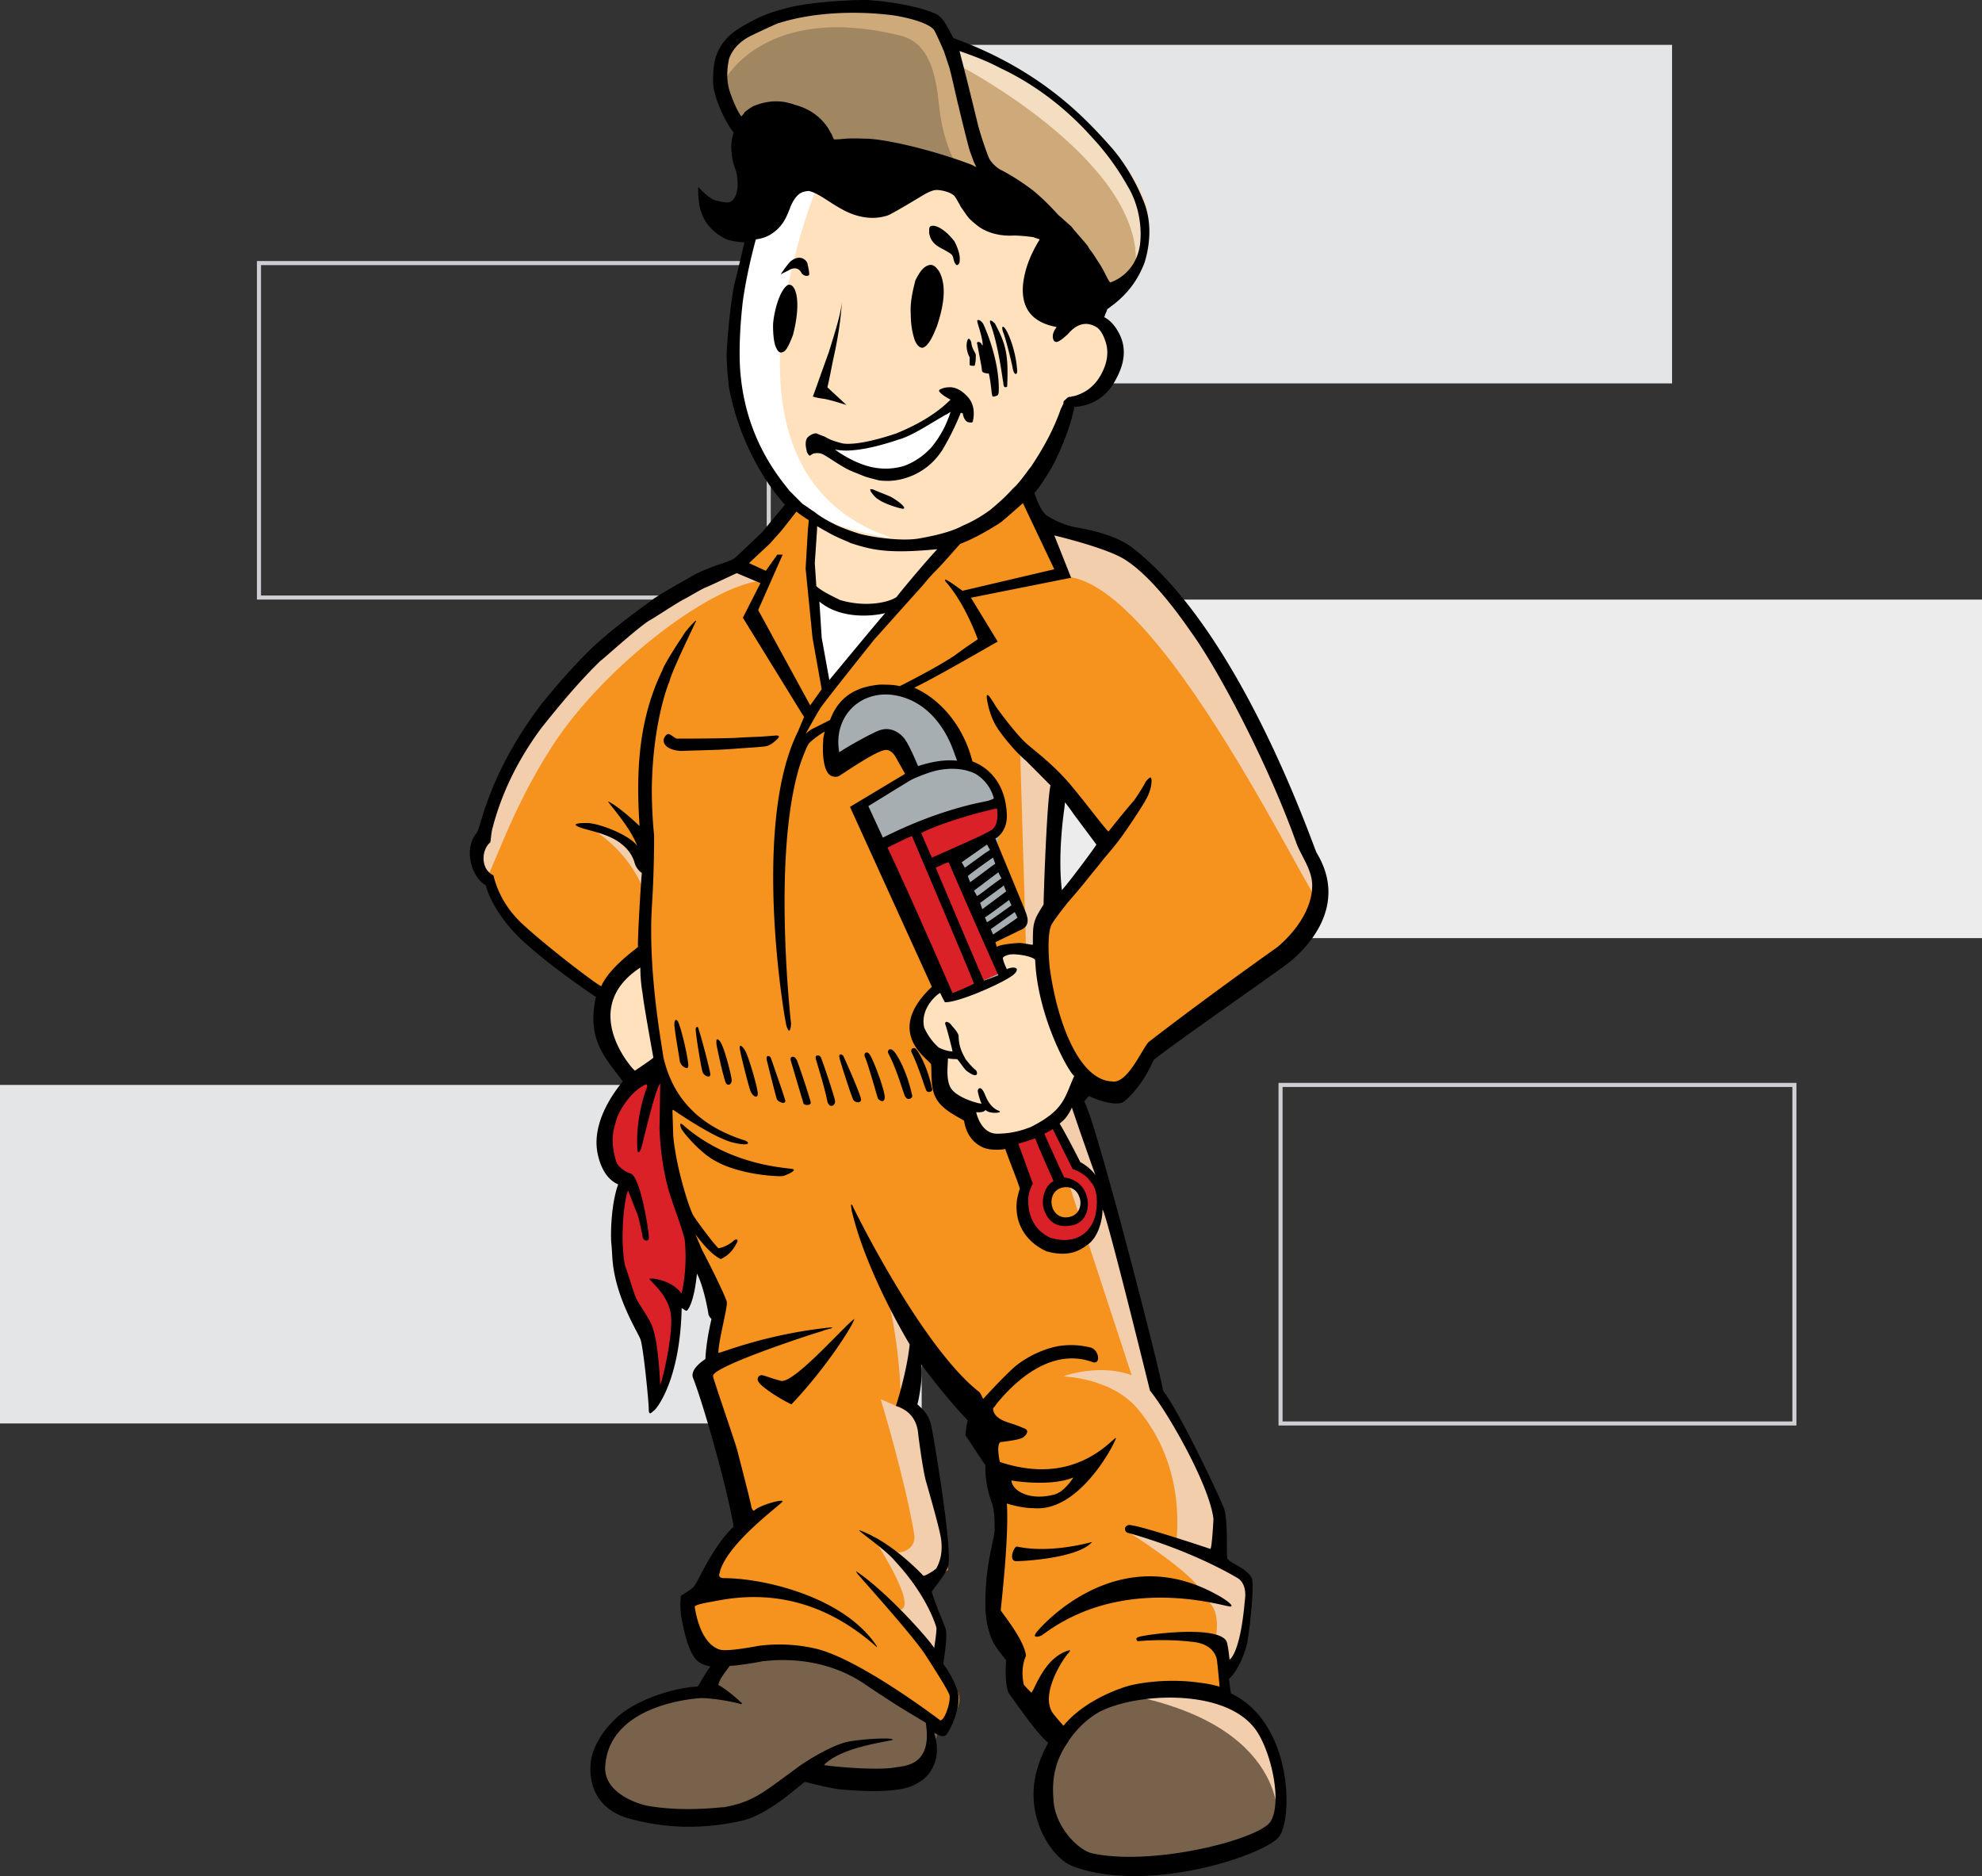 <svg width="486" height="460" xmlns="http://www.w3.org/2000/svg"><rect width="100%" height="100%" fill="#333333" stroke="none"/><g fill="none" fill-rule="evenodd"><path fill="#E3E5E7" d="M217 11h193v83H217z"/><path stroke="#CDCFD3" d="M440 266H314v83h126zM63.5 64.5h125v82h-125z"/><path fill="#E3E5E7" d="M0 266h226v83H0z"/><path fill="#ECECED" d="M230 147h256v83H230z"/><g fill-rule="nonzero"><path d="M267.876 267.89s8.095 6.415 14.684-9.623c.565-1.509 44.052-24.906 42.17-39.057-.753-6.415-4.895-11.698-4.895-11.698s-25.98-62.453-43.487-72.265c-17.697-10-15.25-.566-19.58-6.226-4.33-5.66-5.835-8.302-5.835-8.302s-25.603 27.17-56.101 3.207c-1.318-1.132-12.613 14.717-14.12 14.717-1.694 0-43.675 14.152-61.936 65.85-3.012 8.302.565 10 .565 10s3.2 12.076 27.485 27.548c7.719 4.906 12.049 10.189 14.12 14.15 3.012 37.171 3.576 37.171 14.119 62.266 3.012 6.981-.753 14.906-.753 14.906l-2.636 3.962 11.296 34.906-10.543 17.547-3.953 2.642s1.318 14.906 7.53 14.34c6.213-.755 23.156-2.642 29.745.943 6.589 3.585 25.791 16.038 25.791 16.038s5.648-6.038 3.012-9.245c-2.635-3.397-4.33-9.057-4.33-9.057s4.707 2.075-3.012-16.604l5.272-3.962s-4.895-37.17-6.213-37.925c-1.318-.755-4.33-3.02-4.33-3.02s4.895-12.264 3.953-13.962c-.94-1.698 14.496 17.925 14.496 17.925s.189-.189.377-.566l1.694 1.887s2.071 16.226 3.577 16.604c1.506.377-4.33 33.208-1.318 33.962 3.012.755 4.33 5.284 4.33 5.284s-.753 9.056.753 9.622c1.506.566 10.543 11.887 10.543 11.887s5.647-15.283 40.852-10.566l-.377-7.925s5.648 6.038 5.648-20.943c0-2.076-7.53-5.283-7.53-5.283s3.953-6.227-2.636-18.868l-13.178-25.284s-.188 0-.377-.188c-2.824-13.585-19.955-76.416-19.955-76.416l-4.33-.189a8.935 8.935 0 001.883-1.887c1.506-1.698 7.53 8.868 7.53 8.868zm-8.095-75.095l11.672 13.208-12.99 15.283c.188 0-.188-29.623 1.318-28.491z" fill="#F6921E"/><path d="M227.833 132.436s-18.016 1.9-28.15-5.7c-34.53-24.895-12.386-79.624-12.386-79.624l7.507-7.031 11.072 4.56 21.957 87.795z" fill="#FFF"/><path d="M200.424 45.688s-31.716 74.358 22.708 87.437c0 0 23.834-3.363 31.904-15.694 2.44-3.55 7.882-17.749 7.882-19.057 0 0 6.943-1.868 8.82-6.539 1.877-4.67 1.877-9.528-1.69-13.078-3.565-3.55-2.251-10.276-2.251-10.276l-17.829-16.814-38.659-15.88-10.885 9.901z" fill="#FFE1BD"/><path d="M200.742 109.165s16.397 3.907 31.863-10.233c.745-.744.931 1.302.931 1.489 0 1.488-5.59 16-13.974 16-8.385.186-18.82-7.256-18.82-7.256z" fill="#FFF"/><path d="M199.761 126.444s15.747 7.744 32.619 5.666c2.625-.377-13.123 15.298-13.123 15.298s-10.872 5.666-19.496-3.022c-.75-.755-.75-17.942-.75-17.942m-40.117 107.273s2.624 25.307 3.374 25.873c.75.567-7.31 4.533-7.31 4.533s-9.749-10.954-6.937-17.942c2.812-6.988 10.873-12.842 10.873-12.842m95.982.189s-11.436-1.133-10.31.377c.75 1.134 2.249 4.91 1.686 5.1-6.936 2.266-13.872 9.065-14.997 1.888-.562-3.21-4.124 5.666-5.436 9.82-1.313 4.345 5.061 8.688 5.061 8.688s-1.312 8.688 7.124 12.654c1.5.755.375 7.554 8.81 7.554 8.437 0 21.372-12.087 19.872-14.542-1.875-2.644-8.81-13.409-11.81-31.54z" fill="#FFE1BD"/><path d="M161.734 260.523c1.897 6.231 1.517 31.91 7.776 39.086 1.138 1.321-.948 19.07-.948 19.07s-4.931-2.077-3.224 0c3.034 3.965-3.035 26.812-4.742 24.735-1.706-2.266.38-14.161-3.224-18.315-10.24-12.084-4.551-34.176-4.551-34.176s1.138-1.133-.759-2.832c-11.948-11.896 9.672-26.624 9.672-26.624" fill="#DA2128"/><path d="M199.212 144.29s7.422 7.473 19.481 4.6c1.67-.384-16.327 19.544-16.327 19.544s-3.525-17.437-3.525-24.335" fill="#FFF"/><path d="M184.237 34.715s-12.158-9.661-5.986-23.868c5.425-12.502 45.83-12.881 52.751-5.493 1.31 1.515 1.31 4.546 1.31 4.546-7.108-2.463 47.326 15.343 47.326 46.788 0 20.838-13.842 13.26-15.152 14.586-1.31 1.326-14.403-25.951-28.994-28.603-14.217-2.652-51.255-7.956-51.255-7.956z" fill="#CEAA7A"/><path d="M188.487 142.285l-7.91-4.356s-51.231 22.727-62.155 67.046c-2.072 8.334.188 8.523.942 9.66.753.947 5.65-15.72 16.009-31.63 12.62-19.697 40.494-41.099 53.114-40.72zm68.558-12.5s16.197 2.272 20.153 5.492c3.955 3.22 35.22 39.016 46.898 85.418 3.578 14.584-37.67-79.357-63.473-79.357-1.13 0-3.578-11.553-3.578-11.553zm2.825 62.69l-1.13 28.6s-3.767 10.416-2.637 12.878c.942 2.462-4.52-1.515-4.52-1.515l-1.507-50.57 9.794 10.607z" fill="#F3CEAD"/><path d="M234.962 10.497s34.518 12.428 45.961 38.789c2.439 5.46-3.189 20.9-2.626 17.51 3.94-25.984-42.21-50.273-42.21-50.273l-1.125-6.026z" fill="#F4DEC1"/><path d="M263.963 267.68s-2.713 6.467-5.607 6.467 5.968 10.84 5.968 10.84 6.511 4.374 5.607 7.037c-.905 2.662 1.627-1.142 1.627-1.142l-7.595-23.201z" fill="#F3CEAD"/><path d="M271.035 290.183c-1.669 4.898-2.04-8.101-9.457-1.507l16.69 50.866s4.45.565 5.563 2.072c1.298 1.32-12.796-51.431-12.796-51.431z" fill="#F3CEAD"/><path d="M260.627 337.48s15.38-5.87 24.57 5.114c6.564 7.764 16.88 33.52 13.128 39.013-.375.568-9.94-1.136-9.94-2.462 0-1.705 3.001-19.128-9.565-33.9-6.565-7.575-18.193-7.765-18.193-7.765z" fill="#F3CEAD"/><path d="M292.373 391.543c8.616.377-11.051-13.203-16.858-16.598 0 0 29.97 6.79 30.531 12.637 1.499 13.203-5.62 24.331-5.432 21.313.187-3.583-3.746-2.452-2.81-5.847 3.372-14.334-8.616-11.694-5.431-11.505zm-68.18-15.277c-2.435-14.335-8.242-33.196-8.242-33.196s10.49 4.15 10.677 6.224c.374 2.83 6.743 30.932 5.244 31.498-1.498.566 1.124 6.036-4.495 6.79-5.807.566-9.927-8.299-8.99-7.544 1.872 1.509 6.368 0 5.806-3.772z" fill="#F3CEAD"/><path d="M213.666 376.27s17.494 11.855 17.494 24.086c0 9.409-2.047 4.328-2.047 4.328s-10.236-9.973-8.747-9.973c5.583 0-6.7-18.441-6.7-18.441zm7.258-32.554s-.186-19.758-5.77-33.118c-.558-1.317 11.54 18.44 11.54 18.44s-4.095 15.619-5.77 14.678zM142.76 201.834s10.422.376 16.563 8.844c1.675 2.258-.93 12.796 0 14.49.745 1.693 0-14.49-16.563-23.334z" fill="#F3CEAD"/><path d="M268.795 290.808c-.556-1.347-6.295-5.965-6.295-5.965l-4.628-10.005s-8.886 6.734-10.553 4.233l4.073 11.545s-4.628 15.2 9.627 14.238c11.663-.577 8.331-12.699 7.776-14.046zm-7.776 9.044c-2.036.192-5.739-1.347-4.443-7.12l.185-.192s5.74-5.773 8.146 1.54c1.666 4.617-1.851 5.58-3.888 5.772z" fill="#DA2128"/><path d="M243.56 230.89l8.037-4.88-7.664-18.017c.56-1.126.935-2.252 1.122-3.753 2.803-16.328-7.664-11.824-8.038-17.454-.561-5.442-10.655-19.706-22.992-17.078-12.337 2.627-8.411 16.89-8.411 16.89s11.963-6.005 14.206-5.254c2.243.75 4.673 9.008 4.673 9.008l-12.337 7.32 8.038 18.954h.187l12.897 28.151s13.646-3.378 13.085-5.817c-.374-1.127-2.804-8.07-2.804-8.07z" fill="#A7AEB2"/><path d="M237.339 43.42s-4.715-2.451-6.79-15.275c-.754-4.903-.754-17.35-9.807-19.424-32.817-8.109-42.813 10.56-42.813 10.56s.189 12.825 9.996 18.105c9.807 5.28 49.414 6.035 49.414 6.035z" fill="#A18761"/><path d="M176.68 405.89s23.624-7.925 52.123 15.851c4.687 3.963-6.75 14.53-7.875 14.341-1.125-.188-15.937 0-21.749-2.453-2.437-.943-6.937 7.36-15.936 10.001-13.125 3.963-31.686 2.454-34.686-4.528-8.812-20.757 23.436-25.664 26.061-25.664.937-.188 2.062-7.548 2.062-7.548zm103.12 8.303s27.748-2.264 32.248 13.964c4.5 16.228 2.812 22.644-9.187 25.663-14.812 3.774-22.311 7.36-38.623-.188-13.312-6.228-5.062-23.777-4.125-26.23.563-1.887 16.687-16.417 19.687-13.209z" fill="#78624B"/><path d="M244.721 195.631s-30.172 9.352-29.223 10.88c.949 1.526 16.889 37.79 16.889 37.79l13.283-5.917-12.145-29.774s16.889-3.054 11.196-12.979z" fill="#DA2128"/><path d="M279.163 416.068s26.266-4.3 32.833 13.089c5.44 14.024 1.313 18.886 1.313 18.886s3.752-23.56-34.146-31.975z" fill="#F3CEAD"/><path d="M242.835 79.32c2.063 5.466 3.001 13.948 3.189 14.513 0 1.696.938.942.938.942.375-7.915-.375-10.554-3.002-15.454-.563-.566-1.5-1.32-1.125 0zm-.376 12.251c.376 1.508.563 3.393.75 5.09.188.188-.187.942 1.126.376.188 0 .563-.188.563-1.13.188-5.655-1.876-12.252-3.752-16.398-.375-.754-1.313-1.32-1.5-.942-.188.377 1.313 3.958 1.313 6.03 0 .378-.375-.565-.563-.565-.188-.188-.375-.188-.563-.188-.187 0-.375.188-.187.565.375 2.262 1.125 5.655 1.125 6.408 0 .754 1.688.754 1.688.754zm-5.252-8.104c-.375 1.13-.188 2.827.563 4.146v1.885c.187.189.75.189 1.125.189.188-.189.188-.189.188-.377.187-.754.187-1.508.187-2.262 0-.565-.938-1.32-1.125-3.204 0 0-.563-1.508-.938-.377zm-56.655 100.08c2.252-.188 6.003-.377 7.129-.565 1.126-.189 2.064-.943 3.002-1.885.938-.943-.563-.754-.563-.754l-2.439.188c-2.439.189-4.877.189-7.129.377-4.877.189-13.882.189-14.632.189-.563-.189-1.501-1.131-2.064-1.131-.563 0-1.125 1.13-1.125 1.32-.188 1.884 2.25 2.826 4.502 2.826 4.502-.188 8.817-.188 13.32-.565zm30.204 13.57c-.376 0-.75 0-.938.377.375 0 .562-.188.938-.377zm7.128 61.254c2.064 3.958 3.377 8.859 3.94 10.178.563 1.508 1.876.754 1.876.189-1.313-6.22-3.94-10.744-4.878-11.309-.938-.565-1.313.377-.938.942zm-24.012 1.508c.187.754 3.001 10.178 3.189 10.743.188.377 2.063.566 1.688-.565-.375-1.508-2.814-8.858-3.376-10.178-.75-1.32-1.689-.754-1.501 0zm-4.878-.565c-.375-.566-1.313-.754-.938.754s2.251 9.046 2.439 9.423c.188.566 2.064 1.508 2.064.377-.188-.942-3.377-9.989-3.565-10.554zm11.068.377c.376 1.32 2.064 6.596 2.814 10.366.563 1.885 2.064.942 1.876-.189-.187-1.13-3.001-9.612-3.376-10.366-.188-.942-1.689-1.13-1.314.189zm13.32-.943c-.75-1.319-1.688-.565-1.313.377.562.943 3.001 9.613 3.189 10.178.375.565 1.688 1.32 1.688-.377-.187-2.262-2.814-9.047-3.564-10.178zm-7.504.754c.375 1.508 3.002 9.612 3.377 10.178.375.565 1.688.942 1.876 0 .187-.754-4.127-10.366-4.315-10.743-.188-.377-1.313-.943-.938.565zm-11.443 27.14c-1.126-.376-15.008-.565-26.64-10.554-.374-.377-1.5-1.32-.75.565.376.943 4.69 6.032 8.255 7.916 5.815 3.393 15.195 3.958 16.696 3.77.187 0 3.564-1.32 2.439-1.696zm-23.825-34.49c-.188.565 1.313 9.8 1.688 10.743.375.942 1.876 1.508 1.876.565 0-.942-2.439-9.989-2.814-10.931-.188-.943-.563-.943-.75-.377zm5.065 3.77c0 .376 1.876 9.235 2.439 9.8.375.377 1.125.377 1.313-.754 0-.942-1.876-8.67-3.002-9.8-.938-.943-.75.188-.75.753zm-9.568-5.655c-.75-.754-.75.754-.75.942.188 2.45 1.126 7.35 1.313 8.859.188 1.319 1.876 2.261 2.064 1.508.375-.754-1.876-10.555-2.627-11.309zm15.383 7.35c.376 2.074 2.251 9.236 2.44 9.613.374 1.32 1.687 2.261 1.875 1.13.188-1.13-2.439-9.989-3.19-10.93-.75-1.132-1.5-1.697-1.125.188zm5.253 79.537c-.563 0-1.5.754-.563 1.885.75 1.13 5.065 3.958 7.88 5.277 8.816-9.235 15.57-20.167 15.382-20.92-2.626 1.884-15.383 16.585-18.197 15.077-1.688-.377-3.94-1.32-4.502-1.32zm111.433 53.715c-24.388-13.382-42.96 7.916-44.085 9.424-1.126 1.508.938.942 1.5.565 20.26-15.266 45.024-6.785 46.15-6.973 1.125-.189-2.064-2.262-3.565-3.016zm-48.963-8.104c1.876 0 15.195-.754 18.572-4.712-6.378 1.696-13.32 2.262-18.384 1.13-.75-.188-2.252 3.582-.188 3.582zm-3.002-302.502c-.562-.566-.562.377-.187 1.32.563 1.319 2.063 7.35 2.251 8.48.375 2.262 1.313 1.885 1.126.566-.376-5.089-2.44-9.8-3.19-10.366zm-22.699 177.731c1.689 3.393 3.002 7.916 3.565 9.236.375.942 1.688.377 1.5-.189-1.125-5.465-3.376-9.423-4.127-9.989-.938-.377-1.125.566-.938.942zm.938-189.228l-.187.754c-.563 2.262-1.126 4.9-.938 7.539 0 2.45.375 4.523.938 6.22.562 1.507 1.5 2.261 2.25 1.884 1.126-.565 2.064-2.261 3.19-5.089 2.063-6.03 2.251-10.554.563-13.57-.188-.188-1.126-1.884-2.44-1.508-1.5.377-2.438 1.885-3.376 3.77zm10.88-4.9c.188-2.074-1.312-4.712-1.312-4.712-.563-.754-1.314-1.508-1.689-1.885-1.688-1.508-3.001-2.073-3.94-1.885-.562.189-.562.566-.562 1.697.187 1.13.563 1.884 1.313 2.638s1.688 1.131 3.002 1.885c.938.565 1.313.754 1.5 1.32.188.376.188 1.507.938 2.072.376 0 .75-.376.75-1.13zm-42.021 2.45c1.876-1.131 2.814-.189 3.19.565.374.754 1.5.943 1.875.566.188-.377-.188-1.885-.375-2.827-.188-.754-1.688-2.45-4.127-.566-.563.566-1.313 1.508-2.439 3.204l1.876-.942zm-.188 3.58c-2.25 1.509-3.564 7.728-3.564 9.99 0 2.073.188 3.77.563 4.9.563 1.508 1.125 1.885 1.876 1.508.75-.188 1.5-1.696 2.439-4.146 2.25-8.67.562-13.005-1.314-12.251zm13.32 3.959c-.188 2.827-1.501 6.973-3.19 12.44-2.25 6.219-3.564 9.988-3.939 10.93.563.19 1.313.378 2.814.566 1.876.377 3.564.942 5.44 1.508l-4.69-4.335c.563-2.262.938-4.523 1.501-7.162 1.313-5.843 1.876-10.555 2.064-13.947zm24.387 21.486c-.562.188-.562.377-.562.565.375.566 1.313 1.32 2.814 2.074-3.565 3.58-8.255 6.22-13.32 8.292-6.19 2.074-10.693 2.828-13.132 2.45-1.5-.376-2.814-.753-4.127-1.507-.187-.189-1.5-.566-2.25-.943-.751-.188-2.252.754-2.44 1.32-.562 1.13 0 2.827 0 3.015 0 .189.375.943.75 1.131 0 0 .563-.377.939-.565.375 0 .75-.189 1.688 0 1.126.188 5.065 3.392 8.067 4.523l2.814 1.131c1.125.377 2.063.565 3.376.942 3.002.377 5.628 0 8.63-1.319 2.814-1.32 5.065-3.204 6.941-6.031a65.73 65.73 0 004.502-9.047c0-.188.188-.188.563 0 .188 1.13.563 1.696 1.126 2.073.563.189 1.125.189 1.313 0 .563-2.45.188-4.523-1.126-6.03-1.5-1.697-3.189-2.64-4.877-2.451-.563 0-1.313.188-1.689.377zm.938 6.408c.563-.188.938-.565 1.314-.754-1.126 3.581-2.814 6.408-4.69 8.67a17.175 17.175 0 01-6.566 4.523c-2.439.754-5.065.943-7.88.377-2.813-.565-6.378-2.261-9.192-4.335 0 0 2.064.377 3.94.189 3.19-.189 7.129-1.131 11.631-2.639 2.064-.565 4.878-2.073 8.254-4.146l3.19-1.885zm-10.317 22.994c1.125-.189-1.689-2.262-3.19-3.016-1.313-.565-2.814-1.13-4.127-1.696-.75-.188-.938-.188-.563.565.563.754 1.126 1.508 1.876 1.885 1.501 1.131 5.44 2.262 6.004 2.262z" fill="#000"/><path d="M275.407 270.222s4.128-2.828 7.505-10.37c4.878-3.958 28.52-20.36 33.022-23.754 5.441-4.336 14.447-14.517 6.942-26.96-.75-1.13-18.387-54.108-45.217-74.846-4.316-3.393-12.196-4.713-13.322-4.902-3.19-.565-5.629-1.696-7.692-3.016-1.314-.943-2.44-3.77-3.002-5.468.375-.565.75-.942.75-.942 1.313-1.697 2.44-3.582 3.565-5.468 1.876-3.582 3.565-7.54 4.878-12.065.188-1.132.563-1.886.563-2.64 4.878-.377 8.256-2.828 10.32-6.975 2.251-4.148 2.439-7.919.562-11.312-.938-1.697-2.064-3.017-3.565-3.77.188-.19.188-.19.188-.378.188-.566.563-1.131.563-1.508.188-.189.563-.377.75-.566 3.94-2.828 6.755-6.41 8.444-10.934 1.5-4.902 1.688-10.181-.188-14.894-1.876-4.714-4.503-9.238-7.693-13.009-6.191-6.975-16.886-18.853-38.088-26.771-.375-.189-.563-.189-.938-.377-1.876-3.582-2.439-4.525-3.565-5.468-1.5-1.13-8.443-3.205-16.886-3.77 0-.189-12.196 0-19.513 1.697-3.565.942-8.443 2.073-14.26 6.41-3.002 2.45-3.94 5.279-4.315 6.975-.188.943-.375 2.263-.375 5.09.187 3.96 3.377 10.37 5.066 12.255-.938 2.828-.75 6.033.563 9.426 0 0 .562 2.074.375 4.148-.188.566-.188 3.017-2.252 3.582-1.5 0-2.439-.377-3.377-.565-1.313-.566-3.002-2.074-3.94-3.205-.188.188 0 3.016.188 4.147 0 .377.562 3.205 2.251 5.28 1.313 1.507 2.814 2.639 4.503 3.393 1.501.565 4.315.754 4.315.754s-2.063 8.86-2.439 10.18c-.375 1.32-1.5 9.05-1.876 16.402-.188 2.074.375 8.107.563 9.05 1.876 10.558 7.317 21.68 13.697 28.656l-5.63 6.787c-.187.189-6.566 6.222-6.566 6.222-.188.188-.375.188-.563.377-1.313.566-2.814 1.131-4.128 1.508-1.876.754-3.94 1.508-5.628 2.451-1.877 1.131-7.13 3.96-9.57 5.656-2.25 1.697-11.445 8.107-16.886 13.763-3.752 3.77-7.317 7.918-10.694 12.066-13.322 17.533-14.823 30.353-15.948 31.673-3.378 4.147-1.126 10.934 2.251 12.82 0 0 1.126 5.278 7.13 11.688 5.816 6.222 19.7 15.648 19.888 15.648-2.439 10.747 2.627 15.271 6.567 20.739 0 .188-7.88 8.672-6.192 17.533 1.314 6.599 4.879 7.541 5.066 7.73-1.688 4.713-1.876 11.689-1.688 14.328.187 1.508.187 3.205.375 4.902.938 8.86 6.004 16.779 6.754 18.664.75 1.885 2.064 15.46 2.064 17.156 0 1.886.75.755 1.314.377.563-.377 6.379-7.352 6.754-25.074.563.189.938.754 1.314.566.187-.189 1.688-1.697 2.439-9.05 1.688 3.205 2.814 9.615 2.814 9.992.188.566.563.943.75 1.131-.75 3.205-1.313 6.41-1.5 9.804-.188.188-3.94 2.45-3.002 4.713 2.251 5.656 8.067 25.64 9.944 36.386-5.254 4.902-8.819 13.763-9.757 14.706-.938.942-2.064 1.508-3.19 2.262-.187 1.885-.187 3.77.188 5.656.375 1.885 1.501 8.295 3.94 10.37 1.126.942 2.44 1.13 3.19 1.319-.375.188-1.126 1.508-3.19 4.902-4.69.188-13.509 2.45-19.138 6.975-2.251 1.886-6.566 6.41-7.13 11.878-.75 10.18 7.13 12.82 9.007 13.385 9.193 2.64 18.762 2.828 28.519.566 6.754-1.886 13.509-8.484 15.01-9.427.188 0 6.38 1.697 9.194 1.886 15.572 1.32 17.824-1.32 18.95-1.886 1.125-.565 6.004-4.336 3.565-12.066.375.189 2.439 1.697 3.19.189 1.125-1.508 2.814-5.656 2.814-8.672 0-3.017-3.565-8.296-3.753-8.296 0-.565 1.126-6.787.563-8.672-.375-1.131-3.19-7.918-3.377-9.05-.188-.188 3.377-4.147 3.94-6.221 1.313-3.582-3.565-32.239-4.128-34.69-.563-2.45-1.876-3.77-3.377-5.09.187-.377 1.5-6.598.938-9.803 3.565 4.713 7.317 9.426 11.445 13.762-.188.377-.563 2.64-.563 3.582.188.377 4.503 6.976 4.879 7.353-.188 4.902 1.5 9.05 1.688 9.615.563 2.074.563 3.96.563 6.222 0 2.262-2.44 8.86-2.251 18.853 0 3.582.938 6.221.938 6.221.75 3.394 3.94 6.41 4.127 6.976-.375 5.467.376 7.164.563 7.918 2.627 3.582 7.13 10.18 9.757 12.254 0 .189-3.94 6.41-3.565 13.574.188 7.165 4.69 14.894 9.756 16.78 18.388 6.787 47.094-2.828 50.472-7.353 3.377-4.713 3.19-27.902-11.82-35.067-.188-.565-.376-2.828-.564-3.582.188 0 2.627-2.262 4.316-7.918.75-2.828 2.064-15.46 1.313-16.78-1.126-2.45-5.629-3.77-6.004-4.9-.187-.19.188-9.616-.75-12.067-.938-2.64-10.695-23.377-15.01-29.033 0-2.074-16.511-66.551-19.326-70.888l1.126-1.32c3.752 1.698 6.942 2.263 8.443 1.509zm-16.886-130.651l-22.515 5.279s-2.815-2.074-3.565-2.451c-1.126-.754-.563.188-.563.188 2.814 3.205 5.629 8.107 7.88 14.14-.75.566-2.627 1.697-5.629 3.96-2.251 1.507-6.754 4.147-13.509 7.54-1.5-.377-3.19-.377-4.878-.377-6.567.566-10.32 3.582-12.195 8.673l-4.503 2.262a8.488 8.488 0 00-1.501 1.131s2.626-4.713 3.564-6.221c.939-1.508 13.322-16.968 13.322-16.968l11.82-13.197c.938-1.131 1.876-2.262 3.19-3.582 2.064-2.074 3.94-4.336 6.004-6.599 4.503-1.696 9.381-4.901 9.944-5.278.75-.566 3.94-3.394 5.441-4.714l7.693 16.214zm-9.757 99.167c1.501-1.509-.187-1.886-1.876-1.132-.188-.377-.75-1.508-.938-2.45-.375-.755 1.689-1.132 1.689-1.132 1.313-.188 3.377.189 4.127.377.75.189 1.877.566 2.064.943.563 13.763 8.068 27.337 9.57 28.468-2.44 5.467-2.44 8.295-10.508 12.443-2.814 1.131-5.441 1.697-8.443 1.697-3.94 0-5.066-5.09-5.066-5.28 2.064.19 2.252-.565 2.252-.565.938 1.131 4.69.754 3.19.189-1.502-.566-2.44-2.074-2.815-2.828s-.75-1.885-1.126-2.262c-.188-.378-.938-.755-1.126.188 0 .566.563 2.451.938 3.205-1.688-.188-6.191-1.697-7.505-3.77-1.313-2.074-.75-5.656-.75-7.353.563.188 2.251.188 2.251.188.563.566 1.501 2.074 2.252 2.828 3.19 2.451 2.814.189 2.251-.188-.938-.754-1.688-1.697-2.439-2.64-.563-1.13-1.688-2.828-1.688-5.656-.188-1.13-1.877-2.639-1.877-2.827-1.125-1.132-1.688-.566-1.313.188.563 1.697 1.689 6.222 1.689 6.41-.939 0-2.252-.377-3.378-.943a14.211 14.211 0 01-3.565-4.901c-1.125-4.902 3.565-8.484 3.94-8.484.188.565 1.126 2.262 1.126 2.262 3.378.189 15.573-5.279 17.074-6.975zm-31.146-30.92s5.63-2.827 6.004-2.827c0 0 15.386 36.197 15.198 36.197 0 0-3.94 1.886-5.253 2.263 0 0-10.883-25.075-15.949-35.632zm23.641 32.616c-.187-.188-11.82-27.714-11.82-27.714.187 0 2.251-1.13 3.19-1.32.187.566 11.07 25.452 12.195 27.715a73.87 73.87 0 01-3.565 1.32zm-5.44-29.033l6.19-4.336.751 1.32c-1.313.753-6.004 4.335-6.191 4.335l-.75-1.32zm7.129 16.402l5.816-4.148c.188 0 .563 1.131.75 1.32-.937.754-5.44 3.77-6.003 4.148l-.563-1.32zm-.938-1.697c-.188-.377-.375-1.131-.563-1.131 1.5-.943 6.004-4.336 6.004-4.336 0 .188.563 1.32.563 1.32-1.314.942-5.441 3.959-6.004 4.147zm-1.126-3.205c-.188-.377-.375-1.131-.563-1.508 1.501-1.131 6.004-4.336 5.817-4.336 0 .188.562 1.32.562 1.508l-5.816 4.336zm-1.313-3.205c-.188-.377-.75-1.32-.75-1.32l6.003-4.524c.188.565.563 1.13.75 1.508-1.5.943-5.253 3.959-6.003 4.336zm-1.689-3.393l-.563-1.509c.563-.565 5.817-4.336 6.192-4.524.187.565.375 1.13.563 1.508-.188 0-4.316 3.205-6.192 4.525zm5.254-12.82c-1.314.754-1.314.942-14.635 6.787l-2.627-6.033c4.503-2.263 12.57-4.714 18.575-6.033 0 0 .75 3.959-1.313 5.278zm-.751-7.165l-3.565.754c-7.88 1.886-15.198 4.714-22.327 8.296l-3.565-7.73s9.193-5.656 10.132-6.221c.938-.566 4.127-1.886 6.379-2.451 4.128-.943 7.505-.377 9.756.754 3.753 2.262 4.503 6.033 4.503 6.033-.187.188-1.313.565-1.313.565zm-17.262-8.483s-1.876-4.525-3.002-6.222c-.75-1.32-3.19-3.582-6.191-2.64-1.501.378-8.256 4.148-10.132 5.468-1.501-8.107 4.315-14.705 12.383-14.14 7.88.754 13.322 6.787 15.948 14.706l.563 1.508c-3.19-.377-6.754.377-9.569 1.32zm-8.067-37.518c-.75.754-13.697 16.402-13.697 16.402l-1.876-10.369-.563-8.86c5.629 4.712 14.072 3.393 16.136 2.827zm-16.887-6.598l-.375-5.656.563-8.296v-.754c1.689.943 3.19 1.886 4.878 2.64 1.126.565 2.252.942 3.377 1.508 5.254 1.697 9.194 2.64 21.014 1.508h.188c-3.19 3.394-9.756 11.312-9.944 11.689-1.876 1.32-7.505 2.64-13.884.754-2.252-1.131-4.316-2.074-5.817-3.393zm67.545-110.102c3.378 3.582 6.38 7.73 8.819 12.066 2.627 4.336 3.565 9.804 3.002 14.328-1.126 7.542-7.318 9.238-7.318 9.238-.938-1.13-1.125-2.45-3.19-5.467-1.875-3.017-1.688-2.262-2.25-3.394-.188-.377-3.94-4.524-3.94-4.713-.188-.188-1.877-1.697-3.378-3.016-1.876-2.074-3.753-3.96-6.004-5.845a56.473 56.473 0 00-7.88-5.09c-.188 0-2.064-1.131-3.002-2.828-.376-.754-2.064-5.467-2.815-8.484-.563-2.262-3.002-12.443-4.503-17.91 3.19 1.131 6.38 2.262 9.944 4.148 8.444 3.959 16.136 9.803 22.515 16.967zm-88.746-11.123c-1.314-3.96-.188-7.918-.188-8.107 1.126-3.205 3.94-4.902 5.066-5.467 1.5-.754 6.754-3.205 6.942-3.205 13.697-4.336 28.52-1.886 28.707-1.886 8.63 1.509 9.569 3.583 9.569 3.583.375.565 2.063 4.336 2.439 5.278l1.125 3.394c.376.754 2.252 9.615 2.44 9.992 0 .189 2.626 10.935 2.814 11.123.188.566.563 1.508.75 2.074 0 .189.563 1.131.751 1.697l-1.126-.566c-8.255-3.205-20.826-6.41-26.267-6.41-5.441-.188-4.879.189-7.505.189a9.215 9.215 0 01-.563-1.32c-.188-.188-.375-.566-.563-.943-1.876-3.205-4.878-5.278-8.443-6.221-.188 0-.376-.189-.563-.189-3.377-1.13-6.567-.754-9.757.566-.563.377-1.5.943-2.064 1.508-.187.377-.375.566-.75.943-.75-.943-1.876-3.205-2.814-6.033zm12.57 95.207c-5.628-7.54-9.006-16.025-9.944-25.828-.563-5.656 0-13.386.563-18.099 1.126-7.918 3.19-15.082 3.19-15.082 5.066-.566 7.13-4.902 7.13-4.902.187-.189 1.313-2.828 1.313-3.017 1.689-3.959 3.377-3.77 4.503-3.959 2.44.566 4.503 2.451 7.88 4.336 3.94 2.263 7.88 2.828 11.445 1.697 1.501-.565 8.819-5.09 9.57-5.467.75-.377 1.688-.754 2.063-.754.563-.189 3.377.188 4.69 1.32.376.377 1.502 2.45 1.69 2.827.187.189 1.5 2.263 2.063 2.828.75.754 1.689 1.509 2.44 2.074 2.251 1.508 5.253 2.263 8.443 2.074 1.5 0 3.19.189 4.69.377l1.689.566c-2.44 3.959-3.753 7.54-4.128 11.311-.375 5.656 2.252 9.05 8.256 10.181-.938 1.32-1.126 2.262-.75 3.205.562.943 1.5.377 3.564-1.508 1.876-2.263 3.94-2.828 5.629-2.263.187 0 .563.189.938.378.188 0 .188.188.375.188.938.566 1.689 1.885 2.252 3.582.75 2.262.563 4.902-.938 7.73-1.501 3.016-3.94 4.902-6.943 5.656-.187 0-.562 0-.562.188-.563-.188-.939.189-1.314.566-.187.188-.563.377-.563.754v.188c-.187.566-.563 1.132-.75 1.697-1.876 5.28-4.503 9.804-7.13 13.763-1.501 1.885-2.814 3.959-4.503 5.467-1.689 1.886-3.565 3.582-5.629 5.28-2.064 1.507-4.315 2.827-6.567 3.77-1.125.565-3.377 1.885-10.882 3.205-4.503.754-11.633-.377-14.447-1.131-1.876-.566-3.94-1.32-5.629-2.074-1.876-.943-3.752-1.886-5.629-3.394-.938-.565-1.876-1.32-2.814-1.885l-3.19-3.205a117.74 117.74 0 01-2.064-2.64zm-2.626 15.46c.938-1.131 1.876-2.074 2.814-3.205l3.565-4.525a28.624 28.624 0 003.002 2.074c0 .943-.188 2.074-.188 2.262l-.562 9.615 1.688 16.968 2.252 12.632-2.815 3.959-12.758-23.378 6.004-13.574H190.6l-2.814 3.959-4.128-1.885 5.254-4.902zm-31.897 104.068c0 2.074.188 4.336.563 6.41.188 2.263 2.627 15.648 2.627 15.648 0 .189-3.377 2.451-4.503 3.205-.188.189-14.26-15.082 1.313-25.263zm10.132 79.937c-2.627-3.582-8.068-3.96-7.88-3.582.188.565 4.69 3.959 5.253 8.86.563 4.903-2.063 15.837-2.626 17.157-.376-7.73-1.126-13.009-2.44-15.46-1.313-2.45-2.626-4.147-3.377-5.655-.75-1.509-2.251-6.976-2.814-8.107-1.314-6.787-.188-16.59.75-18.476.563 1.32 2.064 5.467 2.252 5.656.563 1.697 1.126 4.713 1.313 5.656.188 1.13 1.314 1.13 1.501.565.188-.565-.75-6.975-2.064-11.5-1.313-4.525-2.251-4.525-2.814-4.713-.563-.189-2.252-1.131-3.002-2.451-1.876-5.845-.563-8.673 0-10.746.563-1.886 3.377-6.787 7.13-8.484.375-.189.375.565.375.565s-2.814 6.599-2.44 14.894c0 1.509.564 1.697 1.127-.377.938-3.77 3.565-14.705 4.503-15.27 0 .753-.188 10.934-.188 10.934.375 9.804 2.44 15.837 2.627 16.402 1.126 3.582 2.627 7.164 3.565 10.935.75 7.541-.75 12.82-.75 13.197zM219.682 433.3c-4.878.943-17.261-.377-17.636-.565 4.503-4.714 17.073-5.845 16.886-6.222-.188-.565-7.505-.188-11.258.566-3.19.754-8.818 3.77-12.57 6.598-8.256 6.033-10.508 8.107-17.637 9.427.187-.189-9.194 1.32-18.763-.377-1.876-.377-10.32-2.828-10.32-9.238.563-15.648 22.14-17.156 23.83-17.156 1.688 0 6.378.565 9.568 1.508 0-.189.375-.189-.188-.566-.375-.377-3.565-3.205-5.44-4.147 0-.189.187-.755.374-1.132.376-.942 2.44-3.582 2.44-3.582 1.876 0 7.317-.942 8.067-1.13.939 0 12.947-2.075 24.204 5.09 4.503 3.016 9.006 6.032 13.884 8.86.563.377 1.314.754 1.877 1.132 1.688 10.369-4.879 10.557-7.318 10.934zm87.621-9.992c3.94 4.525 7.318 17.91 4.316 23.19-2.44 4.336-28.52 11.123-43.717 7.918-3.565-.755-9.194-6.599-9.569-13.009-.375-4.525 0-9.238 3.565-14.328.188-.377 2.814-4.525 7.317-7.164 8.444-4.714 30.02-6.222 38.088 3.393zm-25.329-82.387c4.69 5.844 14.635 23.377 15.573 31.484 0 .189-.375 7.164-.75 7.353-.563-.189-18.576-6.222-20.077-5.845-1.313.377-.938 1.697-.187 1.886 16.136 4.524 26.267 10.746 26.643 10.934 1.876.943 2.439 3.205 2.064 5.656-1.126 13.197-3.753 14.517-3.753 14.517 0-.188-.375-3.77-.75-4.525-2.252-4.147-21.015-1.508-21.765-.942-.75.377 0 .942 0 .942 4.503-.377 9.006-.377 13.697.189 4.69.565 5.44 3.393 5.628 3.959.188.566.563 4.902.75 6.976-1.5-.377-3.001-.755-4.877-.943-7.693-1.131-15.76 0-19.138 1.32-10.132 3.582-14.072 9.05-14.26 9.238-1.125-1.32-1.876-2.074-2.814-3.394-2.814-4.902 3.002-13.386 3.94-14.328.75-.754.375-.943.188-.754-6.004 1.696-8.256 9.426-9.194 10.369-.563-.566-1.876-1.885-1.876-2.074 0-.189-.938-3.582.563-6.976-.376-3.582-4.879-9.238-6.192-11.123 0-.565 2.064-17.722 1.501-26.205 3.19.942 5.254 1.13 6.567 1.13 10.507.943 18.575-13.573 19.7-16.024 1.126-2.263-.187-.566-.375-.566-7.505 6.976-16.698 8.861-27.58 5.279-.188-.566-.939-4.525.187-4.902 1.689-.188 4.315-.565 5.066-.942.75-.189 2.439-1.886.563-2.451-1.689-.754-2.44-.943-3.565-1.32-2.44-.754-3.94-1.885-3.94-3.582.187-.189.563-.566.75-.943 4.879-6.033 13.697-13.951 23.641-10.369 2.064.754 1.689-3.016-.563-3.582a19.76 19.76 0 00-7.505-.377c-3.565.566-8.443 2.64-11.82 5.844-3.377 3.205-6.755 6.976-6.942 7.164-.188-.377-.563-1.32-.938-1.696-14.072-10.935-30.771-44.87-31.146-45.813-.563-.566-.188.566-.188 1.131 3.565 15.46 14.26 32.993 14.26 32.993-.75 7.164-3.378 15.082-3.378 15.082.563.189 4.879 1.32 5.441 6.599 0 .377 1.126 8.86 1.877 11.689.75 2.64 3.377 11.688 3.752 14.328.375 2.828 0 5.09-1.126 7.164-.187.377-2.626 1.885-3.19 1.885-.374-.377-7.692-8.295-15.572-11.123-1.501-.566 6.192 4.525 8.63 7.541 8.069 8.673 10.132 16.214 10.132 16.402 0 1.32-.375 3.582-.562 4.902-.563-1.32-11.258-13.574-19.138-18.853 0 .189.375.754.938 1.32.563.754 12.383 13.763 15.948 19.041.375.566 5.629 8.673 6.004 9.992.375 1.509-1.126 6.222-2.251 6.222-.75-.566-20.64-15.648-31.146-17.722-4.316-.943-8.819-1.131-13.322-.565-.187 0-7.505 1.508-9.569.942-4.878-1.508-6.004-9.426-6.191-10.557.375-.566 2.814-.943 6.942-1.697 13.697-2.263 26.08 1.508 37.15 11.123.938.943.563.189.375 0-8.068-11.877-27.58-16.402-37.337-16.402-.563 0-1.126-.189-1.126-.754 1.126-7.353 15.573-17.533 15.573-18.099 0-.566-5.629.943-6.942 2.262 0 0-.376.377-.75-.942-.189-1.32-2.815-11.312-3.378-13.574-.563-2.263-6.192-18.288-6.004-18.476 0-2.451 26.267-10.935 26.643-10.935.563-.377 3.94-.943 2.064-.943-16.136 1.697-27.019 6.41-27.394 6.222 0-3.017 2.252-10.935 2.064-12.443-.188-1.32-5.629-12.066-6.004-12.632l-1.689-3.959c.188.189 3.378 4.713 6.192 6.033 2.252-.943 3.377-2.828 3.94-3.959.563-.943-.187-1.131-.938-.377-.563.565-2.251 1.508-3.565 1.697-1.5-1.509-5.253-6.599-6.191-8.107-.939-1.697-4.128-11.312-4.879-19.419 0-.188-.187-5.844-.187-5.844 0-.377 0-.566.187-.566 0 0 9.194 6.41 14.26 7.919 5.253 1.32 4.503-.189 2.814-.566-10.882-3.582-17.261-10.37-19.513-20.361-.187-1.886-3.752-20.173-2.814-36.575a275.07 275.07 0 00.563-17.722c-.376-3.582-.563-7.541-.563-11.312.187-16.402 4.128-26.017 4.315-26.394.563-2.45 5.254-12.066 6.567-14.894h-.188c-.75.755-1.5 1.509-2.063 2.263-.563.565-.939 1.32-1.314 1.885-1.313 1.885-4.503 6.976-4.69 7.918-6.38 13.009-6.38 26.772-5.63 38.272-.187-.189-4.878-4.713-7.692-6.033-.188.188 5.441 6.221 7.13 10.935-1.689-2.64-9.381-5.656-12.383-5.656-3.002 0-3.565.377-1.501 1.13 2.063.755 6.942 1.51 9.944 3.96 1.5 1.131 2.627 2.64 3.19 4.336.375 1.508 1.125 2.263 1.876 2.828-.188 1.32-1.126 16.968-.938 18.099 0 .189-6.943 4.902-9.007 9.615-.187.377-12.57-9.05-18.574-14.517-4.128-3.582-6.755-7.918-7.88-12.631-3.19-1.508-3.003-6.222-.751-8.107.187-1.131.187-2.262.563-3.582 2.251-8.672 6.379-16.968 12.008-24.509 4.503-5.656 9.193-11.312 14.447-16.402.187 0 9.944-8.861 12.196-9.992 1.313-.754 6.754-4.336 8.255-5.09 1.501-.755 4.128-2.451 5.629-3.017 1.313-.566 7.317-3.393 7.317-3.393l5.817 2.45-4.316 8.484 14.635 23.755.375.566-1.5 3.582c-11.258 22.623-3.566 69.19-2.815 72.207.938 2.828 1.126-.566 1.126-.566-.188-1.697-4.316-39.026 1.5-61.084.564-2.45 2.252-6.787 2.815-7.54.563-.755 2.627-2.263 3.94-3.017-.187.754-.375 1.508-.375 2.262-.375 5.09.75 7.353.938 7.541.75 1.508 2.44 1.508 3.19.943.938-.566 7.505-5.09 10.32-6.033.187 0 1.688-.943 3.189 1.32l2.439 4.336-13.51 8.107 20.077 44.116c-12.196 11.5-.188 18.098-.188 19.041.188 1.885-.188 5.656 1.126 8.107 1.313 2.64 4.315 4.147 6.942 5.656.188.754.563 4.713 4.69 6.598 2.44.943 5.254.377 5.442.377.938 2.828 3.377 8.673 3.565 9.804-.188.188-.75 2.64-.75 3.016-.939 9.804 8.442 12.632 7.317 12.255 6.004 1.697 8.818-.754 10.131-1.697 2.44-1.697 3.565-5.844 3.565-8.484.563-.754 11.633 44.305 11.633 44.305zm-33.96 22.058c4.69.754 11.257.942 15.197-.754 0 0-2.063 3.393-4.503 4.147-6.004 1.697-10.507-.754-10.694-3.393zm20.826-66.551c-.563 5.656-5.066 9.05-11.445 6.975-5.629-2.828-5.253-8.484-5.253-9.615 0-1.13.75-3.016 1.125-3.582l-3.565-9.803c1.314-.377 2.627-.754 4.128-1.32 1.126 3.016 4.503 10.369 4.503 10.558-1.688.565-3.377 4.147-2.251 7.164 1.125 3.016 3.377 4.336 6.942 3.582 3.377-.754 4.128-4.336 3.565-6.599-.938-4.713-5.441-5.09-5.63-5.09-.374-.754-3.564-7.73-4.877-10.746.75-.377 1.5-.754 2.064-1.131l4.878 9.803s3.002.943 4.315 3.017c2.252 2.262 1.501 6.787 1.501 6.787zm-8.255-5.28c4.69-.942 6.004 6.034 1.876 7.165-5.066 1.32-6.38-6.222-1.876-7.164zm8.068-3.016c-1.501-2.073-3.753-3.205-3.753-3.205-.563-1.13-3.752-7.352-5.066-9.426.563-.566 1.689-1.131 3.002-3.96.188.755 5.629 16.403 5.817 16.591zm-11.258-50.903c-.188-1.696-.75-8.672.563-10.746s3.377-4.525 3.752-5.09c4.316-4.902 5.442-6.599 7.693-9.238 1.689-2.263 3.19-3.77 4.878-6.033 1.501-1.885 6.004-8.672 6.755-10.18 1.5-2.64 1.5-5.091 1.126-5.28-.188-.188-.938.566-1.314 1.132-.187.565-2.251 3.77-2.814 4.524-.75.754-5.817 6.976-6.192 7.542-.563-.189-5.253-6.599-9.381-11.5-4.128-4.903-9.006-8.485-10.695-9.993-1.688-1.508-4.69-5.09-7.505-9.05-.938-1.508-2.626-4.524-2.251-1.885.375 2.451 1.313 5.28 2.627 7.165.187.377 3.564 5.09 6.942 7.918l6.004 6.033c-.938 4.336-1.689 27.525-1.689 29.222-2.627 4.148-2.627 4.525-2.627 9.803 0 .189-1.313-.188-3.002-.377-1.5 0-5.066.377-5.816.943-.188-.377-.188-.566-.375-1.131 0 0 4.69-2.263 5.816-2.828.75-.377 3.002-.943 1.689-4.336 0-.189-7.318-17.722-7.505-18.288.563-.188 2.814-1.885 2.814-5.467-.188-9.427-6.192-12.632-8.443-13.386-2.064-8.295-7.505-15.082-14.26-18.099 4.691-2.262 13.885-7.54 20.452-11.311l-6.567-10.746 24.579-4.902-4.128-10.37s12.008 2.829 16.886 5.656c6.942 4.148 14.072 14.329 16.699 18.1 6.567 9.049 18.762 32.05 25.704 51.468 1.126 3.205 3.753 6.41 3.94 10.18.188 5.468-3.377 11.124-8.443 15.46-5.816 4.148-18.762 13.386-31.708 23.378-1.877 2.262-5.254 10.369-9.006 9.615-7.88-.377-13.322-14.14-15.198-27.903zm3.565-38.837l.188-1.697c.562.755 1.313 1.697 2.063 2.828l5.63 7.542c-.376.754-6.568 9.049-8.256 10.934-.188.189-.188.189-.188.377-1.126-9.05.563-19.984.563-19.984z" fill="#000"/></g></g></svg>